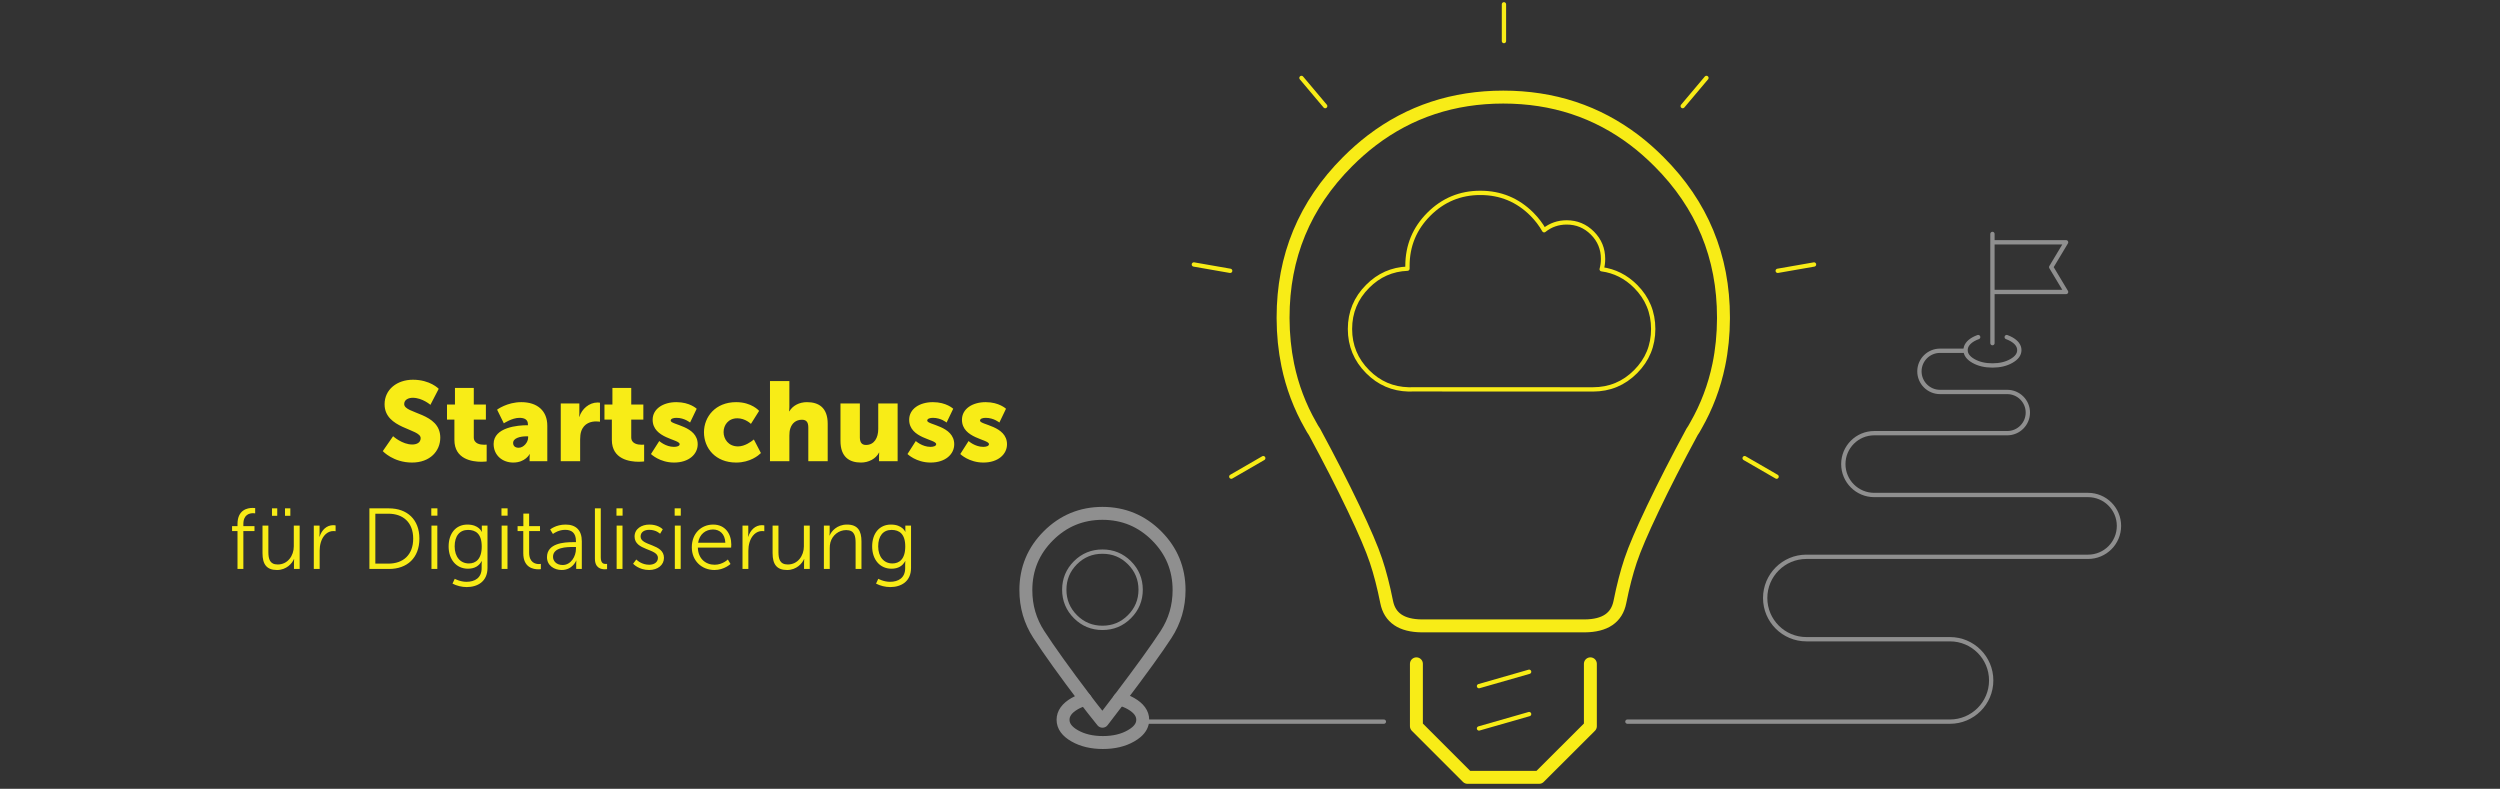 <?xml version="1.0" encoding="UTF-8"?> <svg xmlns="http://www.w3.org/2000/svg" xmlns:xlink="http://www.w3.org/1999/xlink" width="580px" height="183px" viewBox="0 0 580 183" version="1.1"><rect x="0" y="0" width="580" height="183" fill="#333333" stroke="none"/><title>icon-collage_startschuss</title><g id="desktop" stroke="none" stroke-width="1" fill="none" fill-rule="evenodd"><g id="NEU:-Einbindung-Icon-Collage_210917" transform="translate(-130, -627)"><g id="icon-collage_startschuss" transform="translate(130, 627)"><rect id="Rectangle" x="0" y="0" width="580" height="183"></rect><g id="weiß_02" opacity="0.45" transform="translate(238, 54.274)" stroke="#FFFFFF"><path d="M25.624,115.593 C25.277,115.89 24.868,116.17 24.398,116.436 C22.601,117.473 20.425,117.991 17.87,117.991 C15.316,117.991 13.132,117.473 11.322,116.436 C9.526,115.414 8.628,114.173 8.628,112.713 C8.628,111.253 9.526,110.004 11.322,108.968 C12.079,108.54 12.899,108.204 13.786,107.96 C9.053,101.716 5.458,96.704 3,92.924 C0.995,89.833 -0.005,86.405 0,82.64 C-0.003,77.716 1.734,73.516 5.213,70.035 C8.682,66.57 12.869,64.832 17.773,64.823 C22.674,64.832 26.861,66.57 30.332,70.035 C33.811,73.516 35.547,77.716 35.545,82.64 C35.542,86.405 34.534,89.833 32.522,92.924 C30.405,96.19 26.801,101.179 21.715,107.894 C22.687,108.146 23.582,108.503 24.398,108.968 C26.207,110.004 27.113,111.253 27.113,112.713 C27.113,113.793 26.617,114.753 25.624,115.593" id="Stroke-1" stroke-width="3" stroke-linecap="round" stroke-linejoin="round"></path><path d="M8.913,82.541 C8.914,80.094 9.779,78.007 11.508,76.276 C13.237,74.554 15.326,73.697 17.773,73.704 C20.215,73.697 22.299,74.554 24.025,76.276 C25.758,78.007 26.627,80.094 26.63,82.541 C26.627,84.987 25.758,87.076 24.025,88.806 C22.299,90.531 20.215,91.393 17.773,91.39 C15.326,91.393 13.237,90.531 11.508,88.806 C9.779,87.076 8.914,84.987 8.913,82.541 Z" id="Stroke-3" stroke-linecap="round" stroke-linejoin="round"></path><path d="M21.715,107.893 C20.488,109.512 19.173,111.231 17.774,113.051 C17.061,112.177 16.365,111.301 15.681,110.424 C15.413,110.081 15.145,109.739 14.881,109.394 C14.511,108.907 14.144,108.429 13.786,107.959" id="Stroke-5" stroke-width="3" stroke-linecap="round" stroke-linejoin="round"></path><path d="M220.938,23.93 C220.549,24.07 220.177,24.231 219.829,24.427 C218.618,25.126 218.012,25.969 218.012,26.954 C218.012,27.938 218.618,28.776 219.829,29.466 C221.051,30.165 222.523,30.514 224.247,30.514 C225.97,30.514 227.438,30.165 228.65,29.466 C229.871,28.776 230.482,27.938 230.482,26.954 C230.482,26.442 230.317,25.97 229.987,25.535 C229.682,25.132 229.237,24.763 228.65,24.427 C228.307,24.232 227.939,24.072 227.555,23.932" id="Stroke-7" stroke-linecap="round" stroke-linejoin="round"></path><polyline id="Stroke-10" stroke-linejoin="round" points="224.046 13.464 241.336 13.464 237.878 7.7 241.336 1.937 224.046 1.937"></polyline><line x1="224.247" y1="0" x2="224.247" y2="25.336" id="Stroke-11" stroke-linecap="round"></line><path d="M217.577,27.101 L212.086,27.101 C209.446,27.101 207.306,29.241 207.306,31.881 C207.306,34.521 209.446,36.662 212.086,36.662 L227.679,36.662 C230.32,36.662 232.46,38.802 232.46,41.442 C232.46,44.082 230.32,46.222 227.679,46.222 L196.82,46.222 C192.86,46.222 189.65,49.432 189.65,53.392 C189.65,57.353 192.86,60.563 196.82,60.563 L246.431,60.563 C250.392,60.563 253.602,63.773 253.602,67.733 C253.602,71.693 250.392,74.904 246.431,74.904 L181.082,74.904 C175.802,74.904 171.522,79.184 171.522,84.464 C171.522,89.745 175.802,94.025 181.082,94.025 L214.395,94.025 C219.676,94.025 223.956,98.305 223.956,103.585 C223.956,108.865 219.676,113.146 214.395,113.146 L139.557,113.146" id="Stroke-12" stroke-linecap="round" stroke-linejoin="round"></path><line x1="83.062" y1="113.147" x2="27.477" y2="113.147" id="Stroke-31" stroke-linecap="round" stroke-linejoin="round"></line></g><g id="gelb_02" transform="translate(276.977, 1)" stroke="#F8EC17" stroke-linecap="round" stroke-linejoin="round"><line x1="66.15" y1="168.001" x2="77.779" y2="164.668" id="Stroke-14"></line><line x1="66.15" y1="158.184" x2="77.779" y2="154.85" id="Stroke-15"></line><line x1="8.682" y1="109.581" x2="16.099" y2="105.292" id="Stroke-16"></line><line x1="0" y1="60.36" x2="8.425" y2="61.831" id="Stroke-17"></line><line x1="24.962" y1="17.08" x2="30.466" y2="23.616" id="Stroke-18"></line><line x1="71.939" y1="0" x2="71.939" y2="8.527" id="Stroke-19"></line><polyline id="Stroke-21" stroke-width="3" points="51.629 153.006 51.629 167.485 63.49 179.345 80.104 179.345 91.99 167.485 91.99 153.006"></polyline><line x1="135.195" y1="109.581" x2="127.779" y2="105.292" id="Stroke-24"></line><line x1="143.877" y1="60.36" x2="135.453" y2="61.831" id="Stroke-25"></line><path d="M90.699,144.205 C95.4,144.162 98.113,142.32 98.838,138.676 C99.565,135.039 100.392,131.835 101.319,129.064 C102.242,126.287 103.974,122.24 106.514,116.92 C109.047,111.601 112.07,105.694 115.583,99.194 L116.022,98.521 C116.182,98.249 116.335,97.972 116.487,97.696 C118.989,93.321 120.755,88.645 121.784,83.665 C122.495,80.217 122.857,76.626 122.869,72.891 L122.869,72.657 C122.875,58.54 117.889,46.49 107.908,36.51 C106.109,34.705 104.24,33.059 102.302,31.575 C93.518,24.88 83.347,21.529 71.784,21.524 C60.223,21.529 50.05,24.88 41.268,31.575 C39.329,33.059 37.459,34.705 35.66,36.51 C25.68,46.49 20.693,58.54 20.699,72.657 L20.699,72.891 C20.712,76.626 21.073,80.217 21.784,83.665 C22.813,88.645 24.579,93.321 27.082,97.696 C27.234,97.972 27.388,98.249 27.547,98.521 L27.985,99.194 C31.499,105.694 34.522,111.601 37.055,116.92 C39.595,122.24 41.327,126.287 42.249,129.064 C43.177,131.835 44.003,135.039 44.73,138.676 C45.455,142.32 48.168,144.162 52.869,144.205 L90.699,144.205 Z" id="Stroke-26" stroke-width="3"></path><line x1="118.916" y1="17.08" x2="113.412" y2="23.616" id="Stroke-28"></line><path d="M86.491,50.599 C84.499,50.604 82.756,51.209 81.262,52.414 C80.518,51.094 79.574,49.857 78.433,48.702 C75.126,45.397 71.137,43.744 66.465,43.749 C61.797,43.744 57.813,45.397 54.512,48.702 C51.208,52.01 49.555,56.004 49.553,60.682 C49.55,60.902 49.55,61.118 49.553,61.335 C45.97,61.476 42.892,62.841 40.318,65.429 C37.587,68.16 36.221,71.458 36.218,75.322 C36.221,79.192 37.587,82.495 40.318,85.23 C42.956,87.884 46.124,89.253 49.823,89.341 L50.188,89.341 L50.284,89.341 C50.401,89.337 50.517,89.333 50.634,89.325 L92.547,89.341 L92.595,89.341 C96.455,89.337 99.75,87.968 102.48,85.23 C105.207,82.495 106.568,79.192 106.566,75.322 C106.568,71.458 105.207,68.16 102.48,65.429 C100.238,63.189 97.616,61.866 94.613,61.463 C94.826,60.71 94.932,59.913 94.931,59.073 C94.936,56.735 94.114,54.737 92.468,53.083 C90.817,51.428 88.825,50.599 86.491,50.599 Z" id="Stroke-29"></path></g><path d="M95.592,107.312 C99.778,107.312 102.144,104.634 102.144,101.54 C102.144,95.664 93.772,96.08 93.772,93.74 C93.772,92.7 94.812,92.284 95.748,92.284 C97.984,92.284 99.856,93.922 99.856,93.922 L101.78,90.204 C101.78,90.204 99.804,88.098 95.8,88.098 C92.108,88.098 89.222,90.36 89.222,93.792 C89.222,99.512 97.594,99.434 97.594,101.644 C97.594,102.762 96.58,103.126 95.644,103.126 C93.304,103.126 91.198,101.202 91.198,101.202 L88.806,104.66 C88.806,104.66 91.224,107.312 95.592,107.312 Z M111.686,107.13 C112.414,107.13 112.908,107.052 112.908,107.052 L112.908,103.152 C112.908,103.152 112.723,103.173 112.426,103.177 L112.31,103.178 C111.452,103.178 109.918,102.97 109.918,101.462 L109.918,97.354 L112.726,97.354 L112.726,93.844 L109.918,93.844 L109.918,89.996 L105.55,89.996 L105.55,93.844 L103.704,93.844 L103.704,97.354 L105.42,97.354 L105.42,102.06 C105.42,106.558 109.554,107.13 111.686,107.13 Z M119.07,107.312 C121.878,107.312 122.866,105.362 122.866,105.362 L122.918,105.362 C122.918,105.362 122.866,105.752 122.866,106.194 L122.866,107 L126.974,107 L126.974,98.758 C126.974,95.352 124.712,93.298 120.942,93.298 C117.64,93.298 115.326,95.04 115.326,95.04 L116.886,98.212 C116.886,98.212 118.81,96.938 120.5,96.938 C121.618,96.938 122.476,97.302 122.476,98.42 L122.476,98.654 L122.294,98.654 C120.214,98.654 114.52,99.096 114.52,102.996 C114.52,105.648 116.574,107.312 119.07,107.312 Z M120.318,103.88 C119.434,103.88 119.044,103.386 119.044,102.762 C119.044,101.644 120.682,101.228 122.112,101.228 L122.528,101.228 L122.528,101.514 C122.528,102.606 121.488,103.88 120.318,103.88 Z M134.592,107 L134.592,101.93 C134.592,101.202 134.67,100.604 134.826,100.11 C135.476,98.108 137.218,97.77 138.284,97.77 C138.83,97.77 139.194,97.848 139.194,97.848 L139.194,93.428 L139.149,93.42 C139.064,93.405 138.869,93.376 138.674,93.376 C136.672,93.376 134.982,94.884 134.41,96.704 L134.358,96.704 C134.358,96.704 134.41,96.314 134.41,95.872 L134.41,93.61 L130.094,93.61 L130.094,107 L134.592,107 Z M148.216,107.13 C148.944,107.13 149.438,107.052 149.438,107.052 L149.438,103.152 C149.438,103.152 149.253,103.173 148.956,103.177 L148.84,103.178 C147.982,103.178 146.448,102.97 146.448,101.462 L146.448,97.354 L149.256,97.354 L149.256,93.844 L146.448,93.844 L146.448,89.996 L142.08,89.996 L142.08,93.844 L140.234,93.844 L140.234,97.354 L141.95,97.354 L141.95,102.06 C141.95,106.558 146.084,107.13 148.216,107.13 Z M156.38,107.312 C159.838,107.312 161.866,105.362 161.866,103.074 C161.866,98.758 155.6,98.602 155.6,97.588 C155.6,97.12 156.25,96.938 156.926,96.938 C158.798,96.938 160.098,98.03 160.098,98.03 L161.632,94.832 C161.632,94.832 160.046,93.298 156.926,93.298 C153.832,93.298 151.414,94.858 151.414,97.38 C151.414,101.748 157.68,101.878 157.68,103.048 C157.68,103.49 157.03,103.672 156.354,103.672 C154.43,103.672 152.948,102.32 152.948,102.32 L151.024,105.336 C151.024,105.336 153.026,107.312 156.38,107.312 Z M170.784,107.312 C174.088,107.312 176.035,105.591 176.447,105.187 L176.509,105.124 C176.523,105.11 176.53,105.102 176.53,105.102 L174.892,101.956 C174.892,101.956 174.882,101.965 174.863,101.981 L174.779,102.052 C174.359,102.398 172.821,103.568 171.226,103.568 C168.964,103.568 167.872,101.826 167.872,100.24 C167.872,98.654 168.938,97.042 171.07,97.042 C172.916,97.042 174.216,98.342 174.216,98.342 L176.114,95.326 C176.114,95.326 174.424,93.298 170.784,93.298 C165.974,93.298 163.322,96.704 163.322,100.292 C163.322,103.984 166,107.312 170.784,107.312 Z M183.134,107 L183.134,101.072 C183.134,100.448 183.186,99.876 183.368,99.356 C183.758,98.186 184.668,97.38 186.046,97.38 C187.034,97.38 187.528,97.9 187.528,99.148 L187.528,107 L192.026,107 L192.026,98.316 C192.026,94.546 189.92,93.298 187.216,93.298 C185.448,93.298 183.888,94.104 183.134,95.43 L183.082,95.43 L183.085,95.398 C183.096,95.292 183.127,94.932 183.133,94.438 L183.134,88.41 L178.636,88.41 L178.636,107 L183.134,107 Z M199.748,107.312 C201.542,107.312 203.206,106.428 203.934,104.998 L203.986,104.998 C203.986,104.998 203.934,105.388 203.934,105.83 L203.934,107 L208.25,107 L208.25,93.61 L203.752,93.61 L203.752,99.538 C203.752,101.54 202.842,103.23 200.918,103.23 C199.982,103.23 199.488,102.71 199.488,101.462 L199.488,93.61 L194.99,93.61 L194.99,102.294 C194.99,106.064 197.096,107.312 199.748,107.312 Z M215.894,107.312 C219.352,107.312 221.38,105.362 221.38,103.074 C221.38,98.758 215.114,98.602 215.114,97.588 C215.114,97.12 215.764,96.938 216.44,96.938 C218.312,96.938 219.612,98.03 219.612,98.03 L221.146,94.832 C221.146,94.832 219.56,93.298 216.44,93.298 C213.346,93.298 210.928,94.858 210.928,97.38 C210.928,101.748 217.194,101.878 217.194,103.048 C217.194,103.49 216.544,103.672 215.868,103.672 C213.944,103.672 212.462,102.32 212.462,102.32 L210.538,105.336 C210.538,105.336 212.54,107.312 215.894,107.312 Z M228.14,107.312 C231.598,107.312 233.626,105.362 233.626,103.074 C233.626,98.758 227.36,98.602 227.36,97.588 C227.36,97.12 228.01,96.938 228.686,96.938 C230.558,96.938 231.858,98.03 231.858,98.03 L233.392,94.832 C233.392,94.832 231.806,93.298 228.686,93.298 C225.592,93.298 223.174,94.858 223.174,97.38 C223.174,101.748 229.44,101.878 229.44,103.048 C229.44,103.49 228.79,103.672 228.114,103.672 C226.19,103.672 224.708,102.32 224.708,102.32 L222.784,105.336 C222.784,105.336 224.786,107.312 228.14,107.312 Z" id="Startschuss" fill="#F8EC17" fill-rule="nonzero"></path><path d="M56.46,132 L56.46,123.2 L59.04,123.2 L59.04,122.06 L56.46,122.06 L56.46,121.58 C56.46,119.34 57.94,119.06 58.72,119.06 C59,119.06 59.2,119.1 59.2,119.1 L59.2,117.88 C59.2,117.88 58.96,117.84 58.58,117.84 C57.44,117.84 55.1,118.26 55.1,121.58 L55.1,122.06 L53.84,122.06 L53.84,123.2 L55.1,123.2 L55.1,132 L56.46,132 Z M67.36,119.66 L67.36,117.94 L66.12,117.94 L66.12,119.66 L67.36,119.66 Z M64.32,119.66 L64.32,117.94 L63.1,117.94 L63.1,119.66 L64.32,119.66 Z M64.26,132.24 C66.48,132.24 67.8,130.68 68.2,129.7 L68.24,129.7 C68.24,129.7 68.2,130.06 68.2,130.5 L68.2,132 L69.52,132 L69.52,121.94 L68.16,121.94 L68.16,126.76 C68.16,128.94 66.74,130.96 64.44,130.96 C62.567,130.96 62.279,129.655 62.261,128.143 L62.26,121.94 L60.9,121.94 L60.9,128.34 C60.9,130.96 61.9,132.24 64.26,132.24 Z M74.16,132 L74.16,127.76 C74.16,127.12 74.24,126.44 74.44,125.8 C74.88,124.32 75.94,123.2 77.36,123.2 C77.62,123.2 77.86,123.24 77.86,123.24 L77.86,121.9 C77.86,121.9 77.6,121.84 77.32,121.84 C75.74,121.84 74.62,123 74.14,124.52 L74.1,124.52 L74.104,124.479 C74.114,124.373 74.14,124.072 74.14,123.72 L74.14,121.94 L72.8,121.94 L72.8,132 L74.16,132 Z M90.24,132 C94.46,132 97.3,129.44 97.3,124.96 C97.3,120.52 94.46,117.94 90.24,117.94 L85.7,117.94 L85.7,132 L90.24,132 Z M90.1,130.76 L87.08,130.76 L87.08,119.18 L90.1,119.18 C93.54,119.18 95.86,121.22 95.86,124.96 C95.86,128.72 93.56,130.76 90.1,130.76 Z M101.48,119.64 L101.48,117.94 L100.06,117.94 L100.06,119.64 L101.48,119.64 Z M101.46,132 L101.46,121.94 L100.1,121.94 L100.1,132 L101.46,132 Z M108.28,136.2 C110.74,136.2 113.1,134.96 113.1,131.76 L113.1,121.94 L111.78,121.94 L111.78,123.04 C111.78,123.26 111.8,123.38 111.8,123.38 L111.76,123.38 C111.76,123.38 111.1,121.7 108.44,121.7 C105.74,121.7 104.08,123.76 104.08,126.78 C104.08,129.8 105.86,131.94 108.56,131.94 C110.12,131.94 111.14,131.3 111.74,130.18 L111.78,130.18 C111.78,130.18 111.74,130.52 111.74,130.9 L111.74,131.82 C111.74,134.06 110.18,134.98 108.22,134.98 C106.74,134.98 105.5,134.28 105.5,134.28 L104.98,135.4 C105.96,135.9 107.12,136.2 108.28,136.2 Z M108.78,130.72 C106.78,130.72 105.48,129.16 105.48,126.76 C105.48,124.36 106.62,122.94 108.58,122.94 C110.36,122.94 111.76,123.84 111.76,126.78 C111.76,129.74 110.36,130.72 108.78,130.72 Z M117.76,119.64 L117.76,117.94 L116.34,117.94 L116.34,119.64 L117.76,119.64 Z M117.74,132 L117.74,121.94 L116.38,121.94 L116.38,132 L117.74,132 Z M124.9,132.08 C125.26,132.08 125.48,132.04 125.48,132.04 L125.48,130.82 C125.48,130.82 125.3,130.86 125.02,130.86 C124.26,130.86 122.76,130.56 122.76,128.2 L122.76,123.2 L125.28,123.2 L125.28,122.06 L122.76,122.06 L122.76,119.16 L121.42,119.16 L121.42,122.06 L120.08,122.06 L120.08,123.2 L121.4,123.2 L121.4,128.34 C121.4,131.7 123.74,132.08 124.9,132.08 Z M130.32,132.24 C132.84,132.24 133.68,130.06 133.68,130.06 L133.72,130.06 C133.72,130.06 133.68,130.4 133.68,130.9 L133.68,132 L134.98,132 L134.98,125.56 C134.98,123.04 133.64,121.7 131.22,121.7 C128.96,121.7 127.64,122.84 127.64,122.84 L128.28,123.88 L128.287,123.875 L128.339,123.835 C128.596,123.646 129.677,122.92 131.12,122.92 C132.56,122.92 133.62,123.58 133.62,125.52 L133.62,125.78 L132.818,125.781 C130.944,125.793 126.9,126.008 126.9,129.26 C126.9,131.26 128.64,132.24 130.32,132.24 Z M130.54,131.08 C129.04,131.08 128.3,130.12 128.3,129.18 C128.3,126.96 131.46,126.9 133.04,126.9 L133.62,126.9 L133.62,127.34 C133.62,129.08 132.46,131.08 130.54,131.08 Z M140.34,132.08 C140.6,132.08 140.84,132.04 140.84,132.04 L140.84,130.82 C140.84,130.82 140.68,130.84 140.5,130.84 C139.98,130.84 139.38,130.64 139.38,129.32 L139.38,117.94 L138.02,117.94 L138.02,129.62 C138.02,131.82 139.5,132.08 140.34,132.08 Z M144.44,119.64 L144.44,117.94 L143.02,117.94 L143.02,119.64 L144.44,119.64 Z M144.42,132 L144.42,121.94 L143.06,121.94 L143.06,132 L144.42,132 Z M150.6,132.24 C152.62,132.24 154.04,131.06 154.04,129.42 C154.04,126.1 148.62,126.7 148.62,124.48 C148.62,123.36 149.6,122.92 150.62,122.92 C152.28,122.92 153.14,123.84 153.14,123.84 L153.76,122.8 L153.717,122.756 C153.508,122.552 152.526,121.7 150.66,121.7 C148.84,121.7 147.22,122.68 147.22,124.48 C147.22,127.76 152.64,127.22 152.64,129.42 C152.64,130.48 151.7,131.02 150.62,131.02 C148.975,131.02 147.912,130.086 147.672,129.852 L147.626,129.806 C147.622,129.802 147.62,129.8 147.62,129.8 L146.88,130.78 C146.88,130.78 148.16,132.24 150.6,132.24 Z M157.94,119.64 L157.94,117.94 L156.52,117.94 L156.52,119.64 L157.94,119.64 Z M157.92,132 L157.92,121.94 L156.56,121.94 L156.56,132 L157.92,132 Z M165.76,132.24 C168.02,132.24 169.48,130.84 169.48,130.84 L168.86,129.8 C168.86,129.8 167.64,131.02 165.8,131.02 C163.72,131.02 161.96,129.62 161.9,127.04 L169.62,127.04 C169.62,127.04 169.66,126.58 169.66,126.34 C169.66,123.84 168.24,121.7 165.46,121.7 C162.74,121.7 160.5,123.68 160.5,126.98 C160.5,130.08 162.76,132.24 165.76,132.24 Z M168.28,125.92 L161.96,125.92 C162.28,123.9 163.74,122.84 165.42,122.84 C166.92,122.84 168.2,123.82 168.28,125.92 Z M173.62,132 L173.62,127.76 C173.62,127.12 173.7,126.44 173.9,125.8 C174.34,124.32 175.4,123.2 176.82,123.2 C177.08,123.2 177.32,123.24 177.32,123.24 L177.32,121.9 C177.32,121.9 177.06,121.84 176.78,121.84 C175.2,121.84 174.08,123 173.6,124.52 L173.56,124.52 L173.564,124.479 C173.574,124.373 173.6,124.072 173.6,123.72 L173.6,121.94 L172.26,121.94 L172.26,132 L173.62,132 Z M182.6,132.24 C184.82,132.24 186.14,130.68 186.54,129.7 L186.58,129.7 C186.58,129.7 186.54,130.06 186.54,130.5 L186.54,132 L187.86,132 L187.86,121.94 L186.5,121.94 L186.5,126.76 C186.5,128.94 185.08,130.96 182.78,130.96 C180.907,130.96 180.619,129.655 180.601,128.143 L180.6,121.94 L179.24,121.94 L179.24,128.34 C179.24,130.96 180.24,132.24 182.6,132.24 Z M192.5,132 L192.5,127.18 C192.5,126.7 192.54,126.24 192.66,125.82 C193.12,124.16 194.6,122.98 196.32,122.98 C198.26,122.98 198.5,124.38 198.5,125.96 L198.5,132 L199.86,132 L199.86,125.6 C199.86,123.12 198.98,121.7 196.5,121.7 C194.12,121.7 192.84,123.32 192.48,124.24 L192.44,124.24 L192.444,124.199 C192.454,124.093 192.48,123.792 192.48,123.44 L192.48,121.94 L191.14,121.94 L191.14,132 L192.5,132 Z M206.54,136.2 C209,136.2 211.36,134.96 211.36,131.76 L211.36,121.94 L210.04,121.94 L210.04,123.04 C210.04,123.26 210.06,123.38 210.06,123.38 L210.02,123.38 C210.02,123.38 209.36,121.7 206.7,121.7 C204,121.7 202.34,123.76 202.34,126.78 C202.34,129.8 204.12,131.94 206.82,131.94 C208.38,131.94 209.4,131.3 210,130.18 L210.04,130.18 C210.04,130.18 210,130.52 210,130.9 L210,131.82 C210,134.06 208.44,134.98 206.48,134.98 C205,134.98 203.76,134.28 203.76,134.28 L203.24,135.4 C204.22,135.9 205.38,136.2 206.54,136.2 Z M207.04,130.72 C205.04,130.72 203.74,129.16 203.74,126.76 C203.74,124.36 204.88,122.94 206.84,122.94 C208.62,122.94 210.02,123.84 210.02,126.78 C210.02,129.74 208.62,130.72 207.04,130.72 Z" id="fürDigitalisierung" fill="#F8EC17" fill-rule="nonzero"></path></g></g></g></svg> 